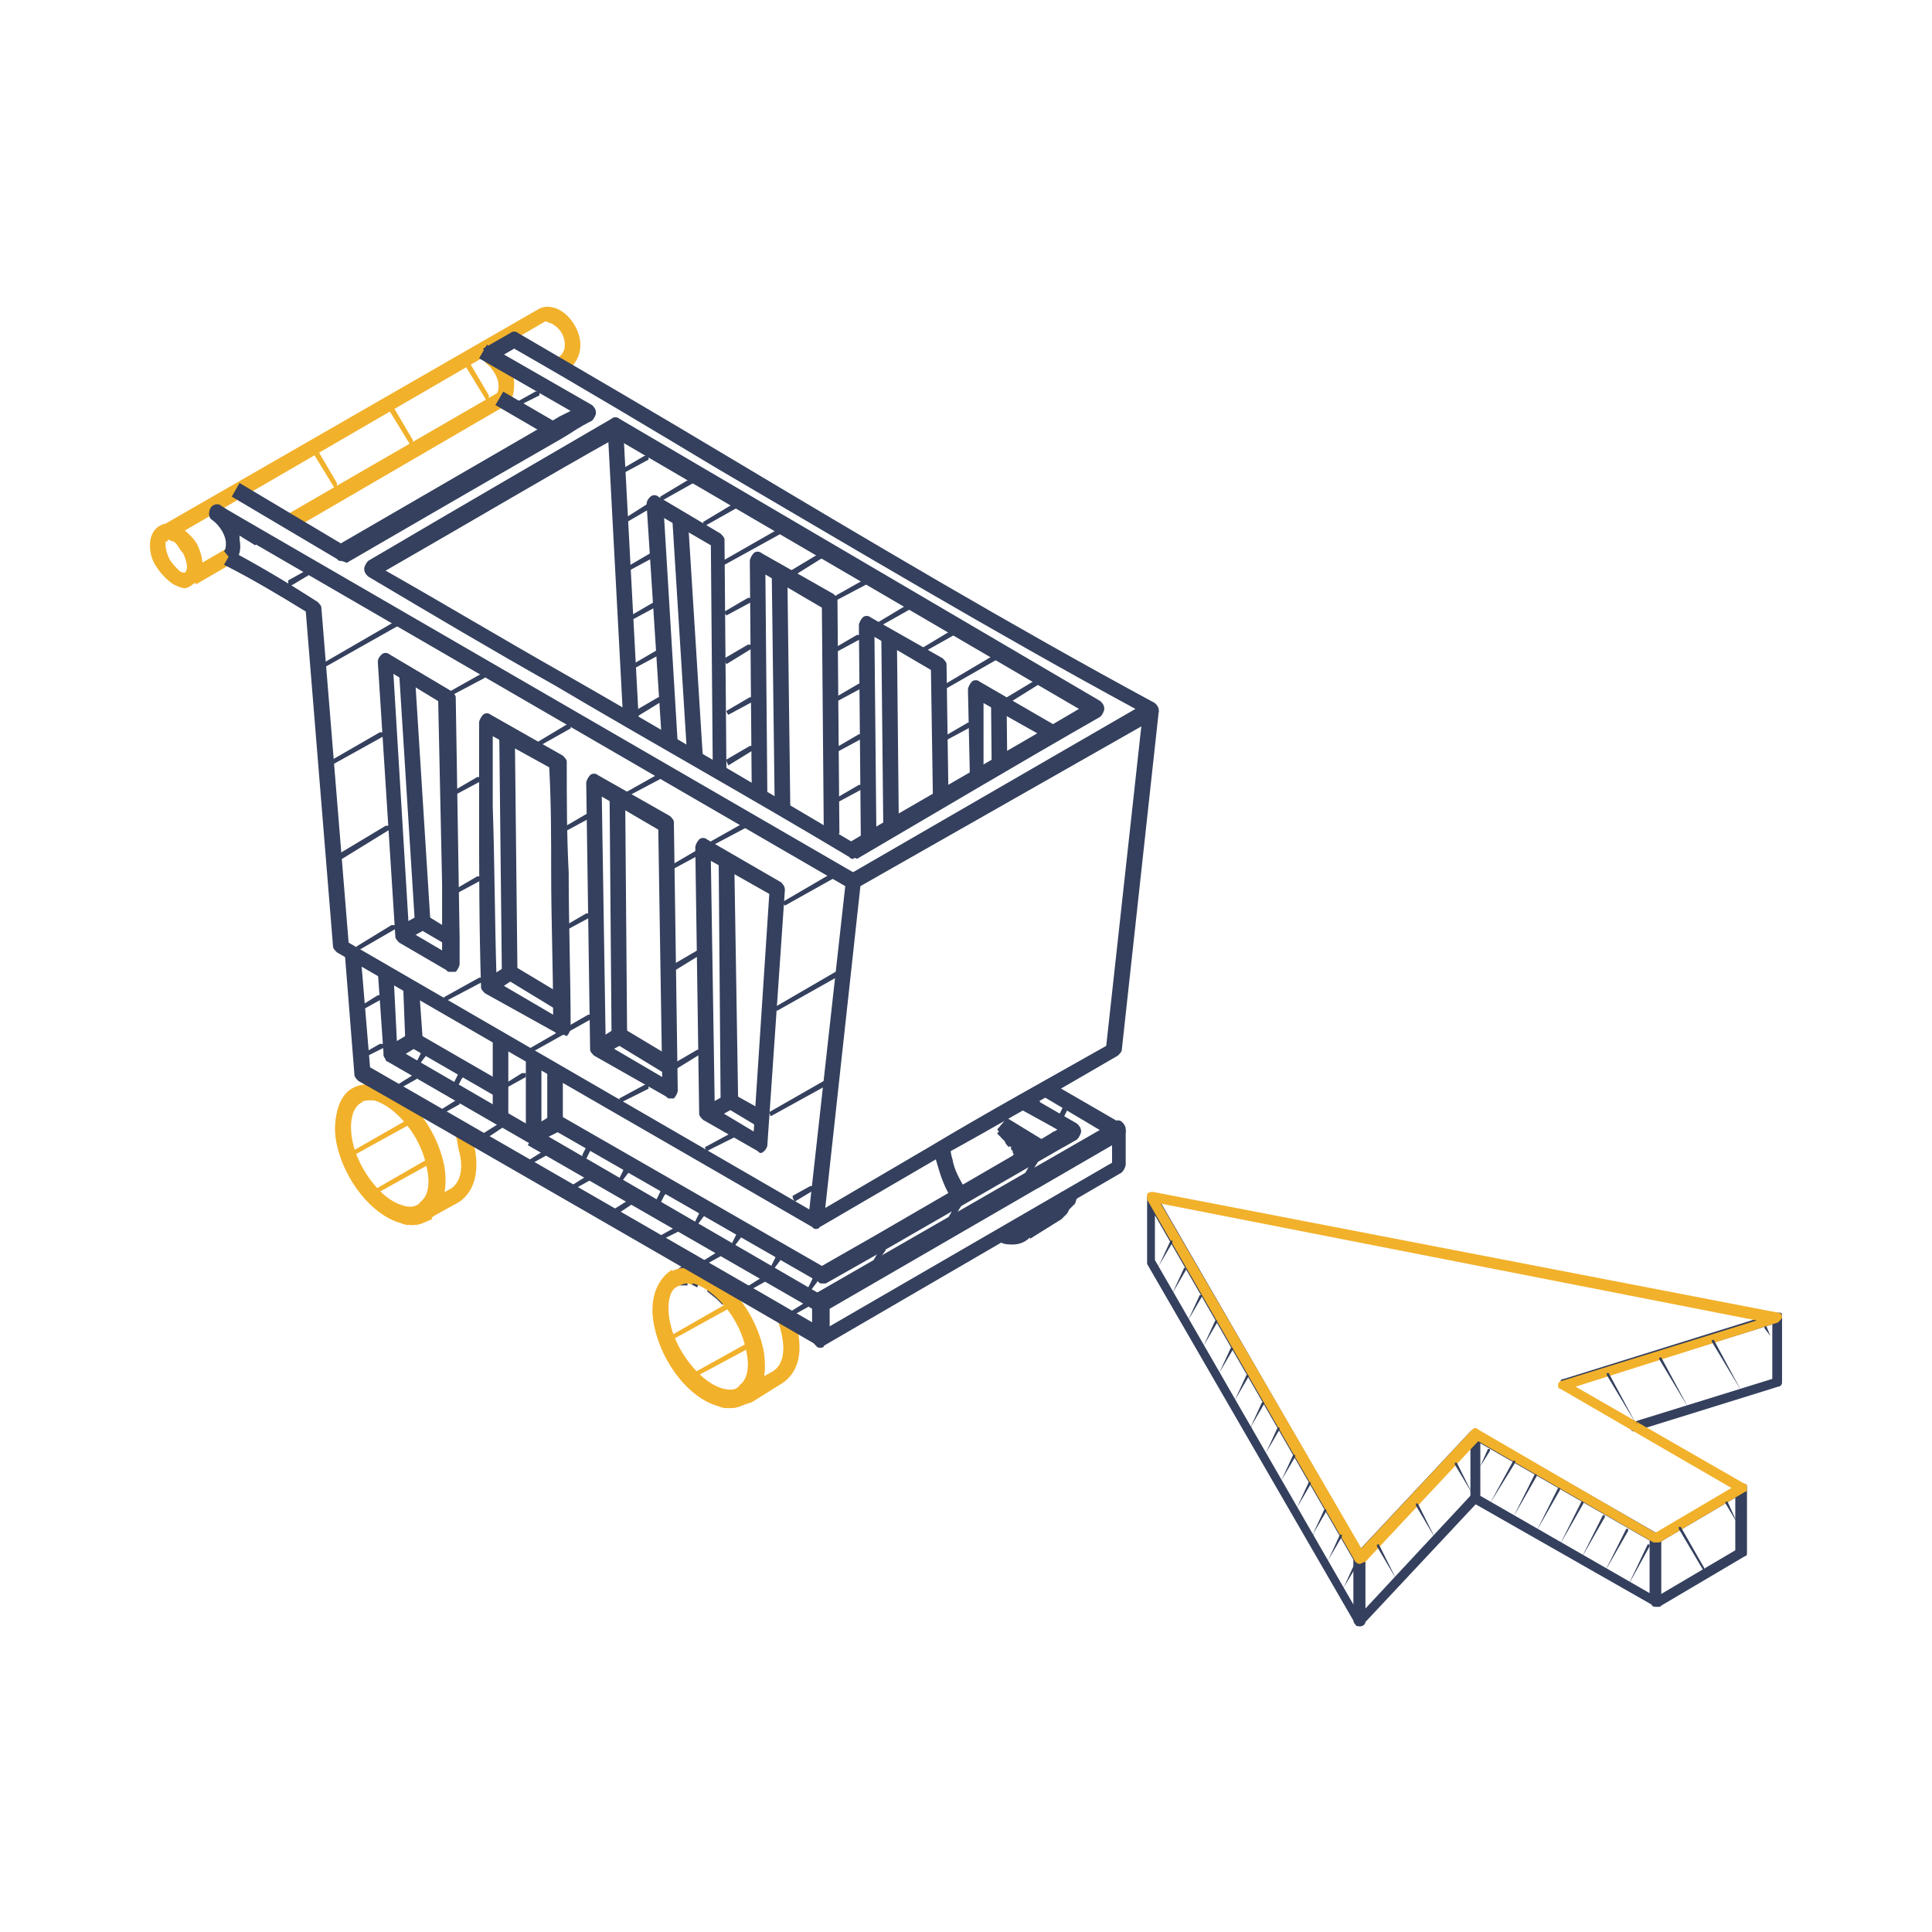 <svg xmlns="http://www.w3.org/2000/svg" xmlns:xlink="http://www.w3.org/1999/xlink" version="1.1" id="Capa_1" x="0px" y="0px" viewBox="0 0 99.2 99.2" style="enable-background:new 0 0 99.2 99.2;" xml:space="preserve"> <style type="text/css"> .st0{fill:#34405D;} .st1{fill:#F2B12B;} </style> <g> <g> <path class="st0" d="M83.9,73.5c-0.1,0-0.2-0.1-0.2-0.2s0-0.3,0.2-0.3l7.1-2.2V68l-10.6,3.3c-0.1,0-0.3,0-0.3-0.2 c0-0.1,0-0.3,0.2-0.3l10.9-3.4c0.1,0,0.2,0,0.2,0c0.1,0,0.1,0.1,0.1,0.2V71c0,0.1-0.1,0.2-0.2,0.2L83.9,73.5L83.9,73.5z"></path> </g> <g> <path class="st0" d="M85,82.5L85,82.5c-0.2,0-0.2-0.1-0.2-0.2V79c0-0.1,0-0.2,0.1-0.2l4.4-2.6c0.1,0,0.2,0,0.3,0 c0.1,0,0.1,0.1,0.1,0.2v3.3c0,0.1,0,0.2-0.1,0.2l-4.4,2.6C85.1,82.5,85,82.5,85,82.5z M85.2,79.2v2.7l3.9-2.3v-2.7L85.2,79.2z"></path> </g> <g> <path class="st0" d="M85,82.5L85,82.5l-9.3-5.3c-0.1,0-0.1-0.1-0.1-0.2v-3.3c0-0.1,0-0.2,0.1-0.2s0.2,0,0.3,0l9.2,5.3 c0.1,0,0.1,0.1,0.1,0.2v3.3c0,0.1,0,0.2-0.1,0.2C85.1,82.5,85,82.5,85,82.5z M76,76.8l8.7,5v-2.7l-8.7-5V76.8z"></path> </g> <g> <path class="st0" d="M69.8,83.5L69.8,83.5c-0.2-0.1-0.3-0.1-0.3-0.3V80c0-0.1,0-0.1,0.1-0.2l5.9-6.3c0.1-0.1,0.2-0.1,0.3-0.1 c0.1,0,0.2,0.1,0.2,0.2v3.3c0,0.1,0,0.1-0.1,0.2L70,83.4C70,83.5,69.9,83.5,69.8,83.5z M70.1,80.1v2.5l5.4-5.8v-2.5L70.1,80.1z"></path> </g> <g> <path class="st0" d="M69.8,83.5c-0.1,0-0.2,0-0.2-0.1L58.9,64.9v-0.1v-3.3c0-0.1,0.1-0.2,0.2-0.2c0.1,0,0.2,0,0.3,0.1l10.7,18.5 V80v3.3C70.1,83.4,70,83.5,69.8,83.5C69.9,83.5,69.8,83.5,69.8,83.5z M59.3,64.7l10.2,17.7v-2.3L59.3,62.4V64.7z"></path> </g> <g> <path class="st1" d="M69.8,80.3L69.8,80.3c-0.1,0-0.2-0.1-0.2-0.1L58.9,61.6c0-0.1,0-0.2,0-0.3c0.1-0.1,0.2-0.1,0.3-0.1l32.1,6.2 c0.1,0,0.2,0.1,0.2,0.2s-0.1,0.2-0.2,0.3l-10.4,3.3l8.7,5c0.1,0,0.1,0.1,0.1,0.2s0,0.2-0.1,0.2l-4.4,2.6c-0.1,0-0.2,0-0.3,0 l-9-5.2l-5.8,6.2C70,80.2,69.9,80.3,69.8,80.3z M59.6,61.8l10.3,17.7l5.7-6.1c0.1-0.1,0.2-0.1,0.3,0l9.1,5.3l3.9-2.3l-8.8-5.1 c-0.1,0-0.1-0.1-0.1-0.2s0.1-0.2,0.2-0.2l10-3.1L59.6,61.8z"></path> </g> <g> <path class="st0" d="M84,73.1C84,73.1,83.9,73.1,84,73.1l-1.5-2.5v-0.1h0.1L84,73.1C84.1,73,84.1,73.1,84,73.1L84,73.1z"></path> </g> <g> <path class="st0" d="M86.7,72.3C86.7,72.3,86.6,72.2,86.7,72.3l-1.5-2.5v-0.1h0.1L86.7,72.3C86.8,72.2,86.7,72.2,86.7,72.3 L86.7,72.3z"></path> </g> <g> <path class="st0" d="M89.4,71.4C89.4,71.4,89.3,71.4,89.4,71.4l-1.5-2.5v-0.1H88L89.4,71.4C89.5,71.3,89.4,71.4,89.4,71.4 L89.4,71.4z"></path> </g> <g> <path class="st0" d="M90.9,68.6C90.9,68.6,90.9,68.5,90.9,68.6l-0.3-0.4v-0.1h0.1L90.9,68.6C91,68.5,91,68.5,90.9,68.6L90.9,68.6z "></path> </g> <g> <path class="st0" d="M87.5,80.7C87.4,80.7,87.4,80.7,87.5,80.7l-1.3-2.2v-0.1h0.1l1.2,2.1C87.5,80.6,87.5,80.7,87.5,80.7 L87.5,80.7z"></path> </g> <g> <path class="st0" d="M89.2,78.2L89.2,78.2l-0.6-1v-0.1h0.1L89.2,78.2C89.3,78.1,89.3,78.2,89.2,78.2L89.2,78.2z"></path> </g> <g> <path class="st0" d="M83.6,81.4C83.6,81.4,83.6,81.3,83.6,81.4C83.5,81.4,83.5,81.3,83.6,81.4l1-2.1h0.1v0.1L83.6,81.4 C83.7,81.3,83.7,81.4,83.6,81.4z"></path> </g> <g> <path class="st0" d="M82.4,80.7L82.4,80.7C82.3,80.7,82.3,80.6,82.4,80.7l1.1-2.2h0.1v0.1L82.4,80.7 C82.5,80.7,82.5,80.7,82.4,80.7z"></path> </g> <g> <path class="st0" d="M81.2,80L81.2,80C81.1,80,81.1,79.9,81.2,80l1.1-2.2h0.1v0.1L81.2,80C81.3,80,81.3,80,81.2,80z"></path> </g> <g> <path class="st0" d="M80.1,79.3C80,79.3,80,79.3,80.1,79.3C80,79.3,80,79.2,80.1,79.3l1.1-2.2h0.1v0.1L80.1,79.3L80.1,79.3z"></path> </g> <g> <path class="st0" d="M78.9,78.6C78.9,78.6,78.8,78.6,78.9,78.6C78.8,78.6,78.8,78.5,78.9,78.6l1.1-2.2h0.1v0.1L78.9,78.6 L78.9,78.6z"></path> </g> <g> <path class="st0" d="M77.7,77.9C77.7,77.9,77.6,77.9,77.7,77.9C77.6,77.9,77.6,77.8,77.7,77.9l1.1-2.2h0.1v0.1L77.7,77.9 L77.7,77.9z"></path> </g> <g> <path class="st0" d="M76.5,77.2L76.5,77.2C76.4,77.2,76.4,77.1,76.5,77.2l1.2-2.2h0.1v0.1L76.5,77.2L76.5,77.2z"></path> </g> <g> <path class="st0" d="M76,75.3L76,75.3C75.9,75.3,75.9,75.2,76,75.3l0.4-0.9h0.1v0.1L76,75.3C76.1,75.3,76,75.3,76,75.3z"></path> </g> <g> <path class="st0" d="M71.7,81.1C71.7,81.1,71.6,81.1,71.7,81.1l-1-1.7v-0.1h0.1L71.7,81.1C71.8,81,71.8,81,71.7,81.1L71.7,81.1z"></path> </g> <g> <path class="st0" d="M73.7,79C73.6,79,73.6,79,73.7,79l-1-1.7v-0.1h0.1L73.7,79C73.7,78.9,73.7,78.9,73.7,79L73.7,79z"></path> </g> <g> <path class="st0" d="M75.6,76.7C75.5,76.7,75.5,76.7,75.6,76.7l-0.9-1.5v-0.1h0.1L75.6,76.7C75.6,76.6,75.6,76.7,75.6,76.7 L75.6,76.7z"></path> </g> <g> <path class="st0" d="M69,81.5L69,81.5C68.9,81.5,68.9,81.4,69,81.5l0.5-1.1h0.1v0.1L69,81.5C69.1,81.5,69,81.5,69,81.5z"></path> </g> <g> <path class="st0" d="M68.2,80.1L68.2,80.1C68.1,80.1,68.1,80,68.2,80.1l0.6-1.3h0.1v0.1L68.2,80.1C68.3,80.1,68.2,80.1,68.2,80.1z "></path> </g> <g> <path class="st0" d="M67.4,78.8L67.4,78.8C67.3,78.8,67.3,78.7,67.4,78.8l0.6-1.3h0.1v0.1L67.4,78.8 C67.5,78.7,67.5,78.8,67.4,78.8z"></path> </g> <g> <path class="st0" d="M66.6,77.4L66.6,77.4C66.5,77.4,66.5,77.3,66.6,77.4l0.6-1.3h0.1v0.1L66.6,77.4 C66.7,77.4,66.6,77.4,66.6,77.4z"></path> </g> <g> <path class="st0" d="M65.8,76L65.8,76C65.7,76,65.7,75.9,65.8,76l0.6-1.3h0.1v0.1L65.8,76C65.9,76,65.9,76,65.8,76z"></path> </g> <g> <path class="st0" d="M65,74.6L65,74.6C64.9,74.6,64.9,74.5,65,74.6l0.6-1.3h0.1v0.1L65,74.6C65.1,74.6,65.1,74.6,65,74.6z"></path> </g> <g> <path class="st0" d="M64.2,73.3L64.2,73.3C64.1,73.3,64.1,73.2,64.2,73.3l0.6-1.3h0.1v0.1L64.2,73.3 C64.3,73.2,64.3,73.3,64.2,73.3z"></path> </g> <g> <path class="st0" d="M63.4,71.9L63.4,71.9C63.3,71.9,63.3,71.8,63.4,71.9l0.6-1.3h0.1v0.1L63.4,71.9 C63.5,71.9,63.5,71.9,63.4,71.9z"></path> </g> <g> <path class="st0" d="M62.6,70.5L62.6,70.5C62.5,70.5,62.5,70.4,62.6,70.5l0.6-1.3h0.1v0.1L62.6,70.5 C62.7,70.5,62.7,70.5,62.6,70.5z"></path> </g> <g> <path class="st0" d="M61.8,69.1L61.8,69.1C61.7,69.1,61.7,69,61.8,69.1l0.6-1.3h0.1v0.1L61.8,69.1C61.9,69.1,61.9,69.1,61.8,69.1z "></path> </g> <g> <path class="st0" d="M61,67.8C61,67.8,61,67.7,61,67.8C60.9,67.8,60.9,67.7,61,67.8l0.6-1.3h0.1v0.1L61,67.8 C61.1,67.7,61.1,67.8,61,67.8z"></path> </g> <g> <path class="st0" d="M60.2,66.4L60.2,66.4C60.1,66.4,60.1,66.3,60.2,66.4l0.6-1.3h0.1v0.1L60.2,66.4 C60.3,66.4,60.3,66.4,60.2,66.4z"></path> </g> <g> <path class="st0" d="M59.5,65C59.4,65,59.4,65,59.5,65C59.4,65,59.4,64.9,59.5,65l0.6-1.3h0.1v0.1L59.5,65L59.5,65z"></path> </g> </g> <g> <g> <path class="st0" d="M43.8,44.1c-0.1,0-0.1,0-0.2-0.1c-5-3-10.2-5.9-15.1-8.8c-3.2-1.8-6.4-3.7-9.6-5.6c-0.1-0.1-0.2-0.2-0.2-0.4 c0-0.1,0.1-0.3,0.2-0.4c5.1-3,8.9-5.2,12.5-7.3c0.1-0.1,0.3-0.1,0.4,0L56.5,36c0.1,0.1,0.2,0.2,0.2,0.4c0,0.1-0.1,0.3-0.2,0.4 c-4.2,2.4-8.4,4.9-12.5,7.3C43.9,44,43.8,44.1,43.8,44.1z M19.8,29.3c3,1.7,6,3.5,9,5.2c4.9,2.8,10,5.8,14.9,8.7 c3.9-2.3,7.8-4.5,11.7-6.8L31.6,22.5C28.2,24.4,24.5,26.6,19.8,29.3z"></path> </g> <g> <path class="st1" d="M9.5,30.2c-0.2,0-0.4-0.1-0.6-0.2c-0.3-0.2-0.6-0.5-0.8-0.8c-0.3-0.4-0.4-0.8-0.4-1.2c0-0.6,0.3-0.9,0.5-1 c0.3-0.2,0.7-0.1,1.1,0.1c0.3,0.2,0.6,0.5,0.8,0.8l0,0c0.2,0.4,0.3,0.8,0.3,1.1c0,0.6-0.3,0.9-0.5,1C9.8,30.1,9.6,30.2,9.5,30.2z M8.6,27.7L8.6,27.7c-0.1,0-0.1,0.1-0.1,0.3c0,0.2,0.1,0.5,0.2,0.7c0.1,0.2,0.3,0.4,0.5,0.6c0.1,0.1,0.2,0.1,0.3,0.1 c0,0,0.1-0.1,0.1-0.3c0-0.2-0.1-0.5-0.2-0.7c-0.2-0.2-0.3-0.5-0.5-0.6C8.8,27.8,8.7,27.7,8.6,27.7z"></path> </g> <g> <path class="st1" d="M8.4,27.8v-0.4l-0.1-0.1l-0.2-0.1c0,0,0,0,0.1-0.1l0,0L8.3,27l0,0l0,0l19.3-11.1c0.3-0.2,0.7-0.2,1.1,0 c0.6,0.3,1.1,1.1,1.1,1.8c0,0.6-0.3,1.1-0.8,1.4l-0.4-0.7c0.3-0.2,0.4-0.4,0.4-0.7c0-0.5-0.3-0.9-0.7-1.1c-0.1,0-0.2-0.1-0.3-0.1 L8.7,27.7l0,0c0,0-0.1,0-0.1,0.1C8.5,27.8,8.5,27.8,8.4,27.8z"></path> </g> <g> <rect x="9.7" y="28.7" transform="matrix(0.865 -0.502 0.502 0.865 -13.135 9.354)" class="st1" width="2.2" height="0.8"></rect> </g> <g> <polygon class="st0" points="32.4,37 32,37 31.2,22 32,22 32.8,37 "></polygon> </g> <g> <path class="st1" d="M15,27.2l-0.4-0.7l10.9-6.3c0.1-0.1,0.1-0.3,0.1-0.4c0-0.4-0.3-0.9-0.7-1.2l0.4-0.7c0.6,0.4,1.1,1.1,1.1,1.8 c0,0.5-0.1,0.9-0.4,1.1L15,27.2z"></path> </g> <g> <path class="st0" d="M52.4,59.7L52.4,59.7C52.3,59.6,52.3,59.6,52.4,59.7l0.6-0.5L52.4,59.7z"></path> </g> <g> <path class="st0" d="M52.3,59.6L52.3,59.6l-0.2-0.2L52,59.3l0.7-0.4c0,0,0,0.1,0.1,0.1l0.1,0.2L52.3,59.6z"></path> </g> <g> <polygon class="st0" points="52.1,59.2 51.9,58.9 52.6,58.4 52.8,58.7 "></polygon> </g> <g> <path class="st0" d="M51.9,58.9L51.9,58.9C51.8,58.8,51.8,58.8,51.9,58.9c-0.2-0.2-0.2-0.3-0.3-0.3l0.6-0.5 c0.1,0.1,0.2,0.2,0.2,0.3c0,0,0,0,0.1,0.1L51.9,58.9z"></path> </g> <g> <path class="st0" d="M51.6,58.6l-0.2-0.2c0,0,0,0,0-0.1h-0.1l0,0c0-0.1,0-0.1,0-0.2h0.2l0.4-0.4l0.1,0.1l0.1,0.1l0.2,0.2 L51.6,58.6z"></path> </g> <g> <path class="st0" d="M52.9,63.6l-0.4-0.7l1.8-1.2l0.2-0.5l0.4,0.1h0.4c0,0,0,0.1,0,0.2l-0.1,0.3l-0.1,0.1L55,62l-0.1,0.1l-0.1,0.2 l-0.1,0.1l-0.1,0.1l-0.1,0.1L52.9,63.6z"></path> </g> <g> <path class="st0" d="M52,63.9c-0.2,0-0.4,0-0.6-0.1c0,0-0.1,0-0.2,0l0.5-0.8c0.3,0.1,0.6,0.1,0.8-0.1l0.1-0.1l0.1-0.1l0.1-0.1 v-0.1c0,0,0.1-0.2,0.1-0.3l0,0h0.8l0,0l0,0c0,0,0,0.1,0,0.2c0,0.1-0.1,0.3-0.1,0.3c0,0.1-0.1,0.2-0.1,0.2s-0.1,0.1-0.1,0.2 c-0.1,0.1-0.2,0.2-0.3,0.2c0,0,0,0-0.1,0.1C52.7,63.8,52.3,63.9,52,63.9z M52.9,62.3c0-0.1,0-0.2,0.1-0.2 C52.9,62.1,52.9,62.2,52.9,62.3z"></path> </g> <g> <path class="st0" d="M48.9,61.6c-0.4-0.6-0.6-1.2-0.8-1.9C48,59.4,48,59.1,48,58.8h0.8c0,0.2,0,0.4,0.1,0.7 c0.1,0.6,0.4,1.1,0.7,1.6L48.9,61.6z"></path> </g> <g> <path class="st0" d="M52.3,59.6c0-0.1-0.1-0.1-0.1-0.2l-0.1-0.1L52,59.2v-0.1L51.9,59l0.2-0.4l-0.3,0.3c-0.1-0.1-0.2-0.2-0.2-0.3 l-0.2-0.2c-0.1-0.1-0.1-0.1-0.1-0.1l-0.1-0.1l0.5-0.6l0.1,0.1L51.6,58l0.3-0.2l0.3,0.3c0.1,0.1,0.2,0.2,0.2,0.3c0,0,0,0,0.1,0.1 s0.1,0.1,0.2,0.2l0.1,0.1c0,0.1,0.1,0.1,0.1,0.1l0.1,0.2l0.1,0.2L52.3,59.6z"></path> </g> <g> <path class="st0" d="M34.9,66l-0.4-0.7h0.1c0,0,0.1,0,0.1-0.1h0.2H35h0.3V66L34.9,66z"></path> </g> <g> <polygon class="st0" points="35.8,66.1 35.4,65.9 35.6,65.1 36.1,65.3 "></polygon> </g> <g> <path class="st0" d="M37.1,67l-0.2-0.2c0,0,0,0-0.1-0.1l-0.5-0.4l0.4-0.7l0.6,0.5c0,0,0,0,0.1,0.1l0.2,0.2L37.1,67z"></path> </g> <g> <path class="st1" d="M37.5,72.3c-0.2,0-0.4,0-0.6-0.1c-1.5-0.4-2.9-2.2-3.3-4.1c-0.3-1.3,0.1-2.4,0.9-2.9l0.4,0.7 c-0.5,0.2-0.7,1-0.5,2c0.3,1.6,1.6,3.1,2.7,3.4c0.4,0.1,0.6,0.1,0.9-0.1l0.5,0.6C38.2,72.2,37.8,72.3,37.5,72.3z"></path> </g> <g> <path class="st0" d="M34.9,66l-0.4-0.7h0.1l0.9-0.6l0.4,0.7L34.9,66C35,66,34.9,66,34.9,66z"></path> </g> <g> <path class="st1" d="M37.5,72.3c-0.2,0-0.4,0-0.6-0.1c-1.5-0.4-2.9-2.2-3.3-4.1c-0.2-1.1,0-2.1,0.6-2.6c0.4-0.4,1-0.5,1.7-0.3 c1.5,0.4,2.9,2.2,3.3,4.1l0,0c0.2,1.1,0,2.1-0.5,2.6C38.3,72.1,37.9,72.3,37.5,72.3z M35.3,65.9c-0.2,0-0.4,0.1-0.6,0.2 c-0.4,0.3-0.5,1-0.3,1.8c0.3,1.5,1.6,3.1,2.7,3.4c0.4,0.1,0.7,0.1,0.9-0.2c0.4-0.3,0.5-1,0.3-1.8c-0.3-1.6-1.6-3.1-2.7-3.4 C35.5,66,35.4,65.9,35.3,65.9z"></path> </g> <g> <path class="st1" d="M21.2,62.9c-0.2,0-0.4,0-0.6-0.1c-1.5-0.4-2.9-2.2-3.3-4c-0.3-1.3,0.1-2.4,0.9-2.9l0.4,0.7 c-0.5,0.2-0.7,1-0.5,2c0.3,1.5,1.6,3.1,2.7,3.4c0.4,0.1,0.6,0.1,0.9-0.1l0.5,0.7C21.9,62.7,21.6,62.9,21.2,62.9z"></path> </g> <g> <path class="st1" d="M21.2,62.9c-0.2,0-0.4,0-0.6-0.1c-1.5-0.4-2.9-2.2-3.3-4.1c-0.2-1.1,0-2.1,0.5-2.6c0.4-0.4,1-0.5,1.7-0.4 c1.5,0.4,2.9,2.2,3.3,4.1c0.2,1.1,0,2-0.5,2.6C22,62.7,21.6,62.9,21.2,62.9z M18.9,56.5c-0.2,0-0.4,0.1-0.6,0.2 c-0.4,0.3-0.5,1-0.3,1.8c0.3,1.6,1.6,3.1,2.7,3.4c0.3,0.1,0.7,0.1,0.9-0.2c0.4-0.3,0.5-1,0.3-1.8l0,0c-0.3-1.6-1.6-3.1-2.7-3.4 C19.2,56.5,19.1,56.5,18.9,56.5z"></path> </g> <g> <path class="st0" d="M42.1,67.3c-0.1,0-0.1,0-0.2-0.1l-22-12.7c-0.1-0.1-0.2-0.2-0.2-0.4h0.4v-0.4c0.1,0,0.2,0,0.2,0.1l21.9,12.7 L53,60.2l0,0l3.6-2.1l-3.2-1.9l0.4-0.7l3.8,2.2c0.1,0.1,0.2,0.2,0.2,0.4c0,0.1-0.1,0.3-0.2,0.4L53.3,61c0,0,0,0-0.1,0L42.1,67.3 C42.3,67.3,42.2,67.3,42.1,67.3z"></path> </g> <g> <path class="st0" d="M42.2,65.9c-0.1,0-0.1,0-0.2-0.1L28.4,58l0.4-0.7L42.2,65l2.8-1.6c3.1-1.8,6.2-3.6,9.3-5.4l-2-1.1l0.4-0.7 l2.6,1.5c0.1,0.1,0.2,0.2,0.2,0.4c0,0.1-0.1,0.3-0.2,0.4c-3.3,1.9-6.6,3.8-9.9,5.7l-3,1.7C42.3,65.9,42.2,65.9,42.2,65.9z"></path> </g> <g> <path class="st0" d="M20.2,54.5l-0.4-0.7l1-0.6l-0.1-2.6l0.8-0.1l0,0l0.2,2.8c0,0.2-0.1,0.3-0.2,0.4L20.2,54.5z"></path> </g> <g> <path class="st0" d="M22.9,48.5l-1.2-0.7l-0.9,0.5l-0.4-0.7l1.1-0.6c0.1-0.1,0.3-0.1,0.4,0l1.3,0.8L22.9,48.5z"></path> </g> <g> <path class="st0" d="M42.1,69.2c-0.1,0-0.1,0-0.2-0.1c-0.1-0.1-0.2-0.2-0.2-0.4v-1.9c0-0.1,0.1-0.3,0.2-0.4l15.3-8.8 c0.1-0.1,0.3-0.1,0.4,0c0.1,0.1,0.2,0.2,0.2,0.4v1.8c0,0.1-0.1,0.3-0.2,0.4l-15.3,8.9C42.3,69.2,42.2,69.2,42.1,69.2z M42.6,67.2 v0.9l14.5-8.4v-0.9L42.6,67.2z"></path> </g> <g> <path class="st0" d="M53.5,59.4c-0.1,0-0.2,0-0.2-0.1l-2-1.2L51.2,58l0.5-0.6l1.8,1.1l0.6-0.4c0,0,0,0,0.1,0l0.1-0.1L53,57.2 c0,0-0.1,0-0.1-0.1l-0.6-0.3l0.4-0.7l0.6,0.4c0,0,0.1,0,0.1,0.1l1.9,1.1c0.1,0.1,0.2,0.2,0.2,0.4c0,0.1-0.1,0.3-0.2,0.4l-0.7,0.4 c0,0,0,0-0.1,0l-0.8,0.5C53.6,59.4,53.5,59.4,53.5,59.4z"></path> </g> <g> <path class="st0" d="M27.5,58.7L27.1,58l1-0.6V55h0.8v2.7c0,0.1-0.1,0.3-0.2,0.4L27.5,58.7z"></path> </g> <g> <path class="st0" d="M42.6,68.8h-0.9v-1.6l-14.6-8.4l0.4-0.7l14.8,8.6c0.1,0.1,0.2,0.2,0.2,0.4v1.7H42.6z"></path> </g> <g> <path class="st0" d="M42.3,62.7l-0.8-0.1l1.9-17.1L10.8,26.6l0.4-0.7l32.8,19c0.1,0.1,0.2,0.2,0.2,0.4L42.3,62.7z"></path> </g> <g> <path class="st0" d="M49.8,39.9l-0.1-4.5c0-0.1,0.1-0.3,0.2-0.4c0.1-0.1,0.3-0.1,0.4,0l3.8,2.2l-0.4,0.7l-3.2-1.8v3.8H49.8z"></path> </g> <g> <path class="st0" d="M44.2,43.1l-0.1-11c0-0.1,0.1-0.3,0.2-0.4c0.1-0.1,0.3-0.1,0.4,0l3.7,2.1c0.1,0.1,0.2,0.2,0.2,0.3l0.1,6.8 h-0.8l-0.1-6.5l-2.9-1.7L45,43L44.2,43.1z"></path> </g> <g> <path class="st0" d="M42.3,43l-0.1-11.8l-2.9-1.7l0.1,11.3h-0.8l-0.1-12c0-0.1,0.1-0.3,0.2-0.4c0.1-0.1,0.3-0.1,0.4,0l3.7,2.1 c0.1,0.1,0.2,0.2,0.2,0.3l0.1,12L42.3,43z"></path> </g> <g> <path class="st0" d="M36.6,39.7L36.5,28l-2.4-1.4l0.7,11.6L34,38.3l-0.8-12.4c0-0.2,0.1-0.3,0.2-0.4c0.1-0.1,0.3-0.1,0.4,0 l3.2,1.9c0.1,0.1,0.2,0.2,0.2,0.3l0.1,12L36.6,39.7z"></path> </g> <g> <path class="st0" d="M39,57.9L37.5,57l-0.9,0.5l-0.4-0.7l1.1-0.6c0.1-0.1,0.3-0.1,0.4,0l1.8,1L39,57.9z"></path> </g> <g> <path class="st0" d="M34.1,55.1l-2.3-1.4l-0.9,0.5l-0.4-0.7l1.1-0.7c0.1-0.1,0.3-0.1,0.4,0l2.5,1.5L34.1,55.1z"></path> </g> <g> <path class="st0" d="M28.5,51.8l-2.3-1.4L25.3,51l-0.4-0.7l1.1-0.7c0.1-0.1,0.3-0.1,0.4,0l2.5,1.5L28.5,51.8z"></path> </g> <g> <path class="st0" d="M41.9,63.1c-0.1,0-0.1,0-0.2-0.1c-4.3-2.5-20.1-11.6-24.4-14.1c-0.1-0.1-0.2-0.2-0.2-0.3l-1.4-17.2 c-1.3-0.8-2.8-1.7-4.2-2.4l0.4-0.7c1.5,0.8,3,1.7,4.4,2.6c0.1,0.1,0.2,0.2,0.2,0.3l1.4,17.2c4.5,2.6,19.5,11.3,24,13.9l5.8-3.4 c3-1.8,6.1-3.5,9.1-5.2l1.9-17.3l0.8,0.1l-1.9,17.4c0,0.1-0.1,0.2-0.2,0.3c-3.1,1.8-6.2,3.6-9.3,5.3l-6,3.5 C42,63.1,42,63.1,41.9,63.1z"></path> </g> <g> <path class="st0" d="M39.1,59.2c-0.1,0-0.1,0-0.2-0.1l-2.8-1.6c-0.1-0.1-0.2-0.2-0.2-0.3l-0.2-13.7c0-0.1,0.1-0.3,0.2-0.4 c0.1-0.1,0.3-0.1,0.4,0l3.8,2.2c0.1,0.1,0.2,0.2,0.2,0.4l-0.9,13.1C39.4,58.9,39.3,59.1,39.1,59.2C39.3,59.2,39.2,59.2,39.1,59.2z M36.7,56.9l2,1.2l0.8-12.2l-3-1.7L36.7,56.9z"></path> </g> <g> <path class="st0" d="M34.4,56.4c-0.1,0-0.1,0-0.2-0.1l-3.7-2.1c-0.1-0.1-0.2-0.2-0.2-0.3l-0.2-13.7c0-0.1,0.1-0.3,0.2-0.4 c0.1-0.1,0.3-0.1,0.4,0l3.7,2.1c0.1,0.1,0.2,0.2,0.2,0.3L34.8,56c0,0.1-0.1,0.3-0.2,0.4C34.5,56.4,34.4,56.4,34.4,56.4z M31.1,53.6l2.9,1.7l-0.2-12.7l-2.9-1.7L31.1,53.6z"></path> </g> <g> <path class="st0" d="M28.7,53.1c-0.1,0-0.1,0-0.2-0.1l-3.6-2c-0.1-0.1-0.2-0.2-0.2-0.3c-0.1-3.1-0.1-6.2-0.1-9.3v-4.3 c0-0.1,0.1-0.3,0.2-0.4c0.1-0.1,0.3-0.1,0.4,0l3.7,2.1c0.1,0.1,0.2,0.2,0.2,0.3c0,1.9,0,3.8,0.1,5.7c0,2.7,0.1,5.4,0.1,8 c0,0.1-0.1,0.3-0.2,0.4C28.9,53.1,28.8,53.1,28.7,53.1z M25.5,50.4l2.9,1.7c0-2.4-0.1-4.9-0.1-7.3c0-1.8,0-3.6-0.1-5.4l-2.9-1.6 v3.6C25.4,44.3,25.4,47.3,25.5,50.4z"></path> </g> <g> <path class="st0" d="M23.1,49.9c-0.1,0-0.1,0-0.2-0.1l-2.4-1.4c-0.1-0.1-0.2-0.2-0.2-0.3L19.4,34c0-0.2,0.1-0.3,0.2-0.4 c0.1-0.1,0.3-0.1,0.4,0l3.2,1.9c0.1,0.1,0.2,0.2,0.2,0.3l0.2,12.4l0,0v1.3c0,0.1-0.1,0.3-0.2,0.4C23.2,49.9,23.2,49.9,23.1,49.9z M21,47.8l1.7,1v-3.4L22.5,36l-2.3-1.4L21,47.8z"></path> </g> <g> <path class="st0" d="M12,28.9l-0.5-0.6c0.1-0.1,0.1-0.3,0.1-0.4c0-0.4-0.3-0.9-0.7-1.2c-0.2-0.1-0.2-0.4-0.1-0.6 c0.1-0.2,0.4-0.3,0.6-0.1l0.3,0.2c0.7,0.4,1.3,0.8,2,1.2L13.1,28c-0.3-0.2-0.5-0.3-0.8-0.5c0,0.1,0,0.2,0,0.2 C12.4,28.2,12.3,28.6,12,28.9z"></path> </g> <g> <path class="st0" d="M17.5,28.8c-0.1,0-0.1,0-0.2-0.1l-5.4-3.2l0.4-0.7l5.2,3.1c1.2-0.7,7.6-4.4,10.7-6.2l0.5-0.3 c0.2-0.1,0.4-0.2,0.6-0.3l-4.7-2.7l0.4-0.7l5.4,3.1c0.1,0.1,0.2,0.2,0.2,0.4c0,0.1-0.1,0.3-0.2,0.4c-0.2,0.1-0.6,0.3-1.2,0.7 l-0.5,0.3c-3.5,2-10.9,6.3-10.9,6.3C17.6,28.8,17.5,28.8,17.5,28.8z"></path> </g> <g> <path class="st0" d="M44,45.6l-0.4-0.7l14.7-8.5c-7.2-3.9-14.4-8.2-21.4-12.3c-3.5-2.1-7-4.2-10.5-6.2l-1.2,0.7l-0.4-0.7l1.4-0.8 c0.1-0.1,0.3-0.1,0.4,0c3.6,2.1,7.2,4.2,10.7,6.3c7.2,4.3,14.6,8.7,22,12.7c0.1,0.1,0.2,0.2,0.2,0.4c0,0.1-0.1,0.3-0.2,0.4 L44,45.6z"></path> </g> <g> <rect x="26.6" y="19.7" transform="matrix(0.503 -0.864 0.864 0.503 -4.964 33.873)" class="st0" width="0.8" height="3.1"></rect> </g> <g> <rect x="23.1" y="52.1" transform="matrix(0.5 -0.866 0.866 0.5 -35.642 47.695)" class="st0" width="0.8" height="5.2"></rect> </g> <g> <rect x="20.9" y="34.6" transform="matrix(0.998 -6.286521e-02 6.286521e-02 0.998 -2.534 1.421)" class="st0" width="0.8" height="12.8"></rect> </g> <g> <polygon class="st0" points="37,56.5 36.9,44.1 37.7,44.1 37.9,56.5 "></polygon> </g> <g> <polygon class="st0" points="31.4,53.2 31.3,40.9 32.1,40.9 32.2,53.2 "></polygon> </g> <g> <rect x="25.7" y="37.6" transform="matrix(1 -1.092370e-02 1.092370e-02 1 -0.477 0.288)" class="st0" width="0.8" height="12.4"></rect> </g> <g> <rect x="34.9" y="26.5" transform="matrix(0.998 -6.256054e-02 6.256054e-02 0.998 -1.975 2.272)" class="st0" width="0.8" height="12.4"></rect> </g> <g> <rect x="50.9" y="36.1" transform="matrix(1 -9.798727e-03 9.798727e-03 1 -0.367 0.505)" class="st0" width="0.8" height="3.2"></rect> </g> <g> <rect x="45.3" y="32.8" transform="matrix(1 -1.027784e-02 1.027784e-02 1 -0.384 0.472)" class="st0" width="0.8" height="9.7"></rect> </g> <g> <rect x="39.7" y="29.5" transform="matrix(1 -1.262502e-02 1.262502e-02 1 -0.445 0.509)" class="st0" width="0.8" height="12"></rect> </g> <g> <path class="st1" d="M38.2,72.1c-0.1,0-0.3-0.1-0.3-0.2c-0.1-0.2-0.1-0.4,0.1-0.6l0.2,0.2l-0.1-0.2l1.6-0.9 c0.6-0.4,0.7-1.3,0.2-2.7l0.8-0.3c0.2,0.6,0.9,2.6-0.5,3.6l-1.6,1C38.3,72.1,38.2,72.1,38.2,72.1z"></path> </g> <g> <path class="st1" d="M21.8,62.7c-0.1,0-0.3-0.1-0.4-0.2c-0.1-0.2-0.1-0.4,0.1-0.6l0.2,0.1l-0.1-0.1l1.6-0.9 c0.4-0.3,0.6-0.9,0.4-1.8c-0.1-0.3-0.1-0.6-0.2-0.9l0.7-0.3c0.1,0.3,0.2,0.6,0.3,1.1c0.2,1.2-0.1,2.1-0.8,2.6L21.8,62.7 C22,62.7,21.9,62.7,21.8,62.7z"></path> </g> <g> <path class="st0" d="M51.8,36.1C51.8,36.1,51.7,36.1,51.8,36.1c-0.1-0.2-0.1-0.2-0.1-0.3l1.5-0.9c0.1,0,0.1,0,0.2,0 c0,0.1,0,0.1,0,0.2L51.8,36.1C51.9,36.1,51.9,36.1,51.8,36.1z"></path> </g> <g> <path class="st0" d="M48.6,38C48.5,38,48.5,38,48.6,38c-0.1-0.1-0.1-0.2-0.1-0.2l1.2-0.7c0.1,0,0.1,0,0.2,0c0,0.1,0,0.1,0,0.2 L48.6,38L48.6,38z"></path> </g> <g> <path class="st0" d="M43,41.2C43,41.2,42.9,41.2,43,41.2c-0.1-0.1-0.1-0.2-0.1-0.2l1.2-0.7c0.1,0,0.1,0,0.2,0c0,0.1,0,0.1,0,0.2 L43,41.2C43.1,41.2,43,41.2,43,41.2z"></path> </g> <g> <path class="st0" d="M48.5,35.4C48.5,35.4,48.4,35.4,48.5,35.4c-0.1-0.1-0.1-0.2-0.1-0.2l2.7-1.6c0.1,0,0.1,0,0.2,0 c0,0.1,0,0.1,0,0.2L48.5,35.4L48.5,35.4z"></path> </g> <g> <path class="st0" d="M43,38.6C42.9,38.6,42.9,38.6,43,38.6c-0.1-0.1-0.1-0.2-0.1-0.2l1.2-0.7c0.1,0,0.1,0,0.2,0c0,0.1,0,0.1,0,0.2 L43,38.6L43,38.6z"></path> </g> <g> <path class="st0" d="M47.4,33.5C47.3,33.5,47.3,33.5,47.4,33.5c-0.1-0.1-0.1-0.2-0.1-0.2l1.5-0.9c0.1,0,0.1,0,0.2,0 c0,0.1,0,0.1,0,0.2L47.4,33.5L47.4,33.5z"></path> </g> <g> <path class="st0" d="M43,36C42.9,36,42.9,36,43,36c-0.1-0.1-0.1-0.2-0.1-0.2l1.2-0.7c0.1,0,0.1,0,0.2,0c0,0.1,0,0.1,0,0.2L43,36 L43,36z"></path> </g> <g> <path class="st0" d="M37.4,39.3C37.4,39.3,37.3,39.3,37.4,39.3c-0.1-0.2-0.1-0.2-0.1-0.3l1.2-0.7c0.1,0,0.1,0,0.2,0 c0,0.1,0,0.1,0,0.2L37.4,39.3L37.4,39.3z"></path> </g> <g> <path class="st0" d="M45.1,32.2L45.1,32.2C45,32.1,45,32,45,32l1.5-0.9c0.1,0,0.1,0,0.2,0c0,0.1,0,0.1,0,0.2L45.1,32.2 C45.2,32.2,45.2,32.2,45.1,32.2z"></path> </g> <g> <path class="st0" d="M42.9,33.5L42.9,33.5c-0.1-0.1-0.1-0.2-0.1-0.2l1.2-0.7c0.1,0,0.1,0,0.2,0c0,0.1,0,0.1,0,0.2L42.9,33.5 C43,33.5,43,33.5,42.9,33.5z"></path> </g> <g> <path class="st0" d="M37.4,36.7C37.3,36.7,37.3,36.7,37.4,36.7c-0.1-0.1-0.1-0.2-0.1-0.2l1.2-0.7c0.1,0,0.1,0,0.2,0 c0,0.1,0,0.1,0,0.2L37.4,36.7L37.4,36.7z"></path> </g> <g> <path class="st0" d="M42.8,30.9L42.8,30.9c-0.1-0.1-0.1-0.2-0.1-0.2l1.6-0.9c0.1,0,0.1,0,0.2,0c0,0.1,0,0.1,0,0.2L42.8,30.9 C42.9,30.9,42.9,30.9,42.8,30.9z"></path> </g> <g> <path class="st0" d="M37.3,34.1C37.3,34.1,37.2,34.1,37.3,34.1c-0.1-0.2-0.1-0.2-0.1-0.3l1.2-0.7c0.1,0,0.1,0,0.2,0 c0,0.1,0,0.1,0,0.2L37.3,34.1C37.4,34.1,37.4,34.1,37.3,34.1z"></path> </g> <g> <path class="st0" d="M32.7,36.8C32.7,36.8,32.6,36.8,32.7,36.8c-0.1-0.2-0.1-0.2-0.1-0.3l1.2-0.7c0.1,0,0.1,0,0.2,0 c0,0.1,0,0.1,0,0.2L32.7,36.8C32.8,36.8,32.8,36.8,32.7,36.8z"></path> </g> <g> <path class="st0" d="M40.7,29.6c0,0-0.1,0-0.1-0.1s0-0.1,0-0.2l1.5-0.9c0.1,0,0.1,0,0.2,0c0,0.1,0,0.1,0,0.2L40.7,29.6L40.7,29.6z "></path> </g> <g> <path class="st0" d="M37.3,31.6C37.3,31.6,37.2,31.5,37.3,31.6c-0.1-0.1-0.1-0.2-0.1-0.2l1.2-0.7c0.1,0,0.1,0,0.2,0 c0,0.1,0,0.1,0,0.2L37.3,31.6L37.3,31.6z"></path> </g> <g> <path class="st0" d="M32.6,34.3C32.6,34.3,32.5,34.3,32.6,34.3c-0.1-0.1-0.1-0.2-0.1-0.2l1.2-0.7c0.1,0,0.1,0,0.2,0 c0,0.1,0,0.1,0,0.2L32.6,34.3L32.6,34.3z"></path> </g> <g> <path class="st0" d="M37.2,29L37.2,29c-0.1-0.1-0.1-0.2-0.1-0.2l2.8-1.6c0.1,0,0.1,0,0.2,0c0,0.1,0,0.1,0,0.2L37.2,29 C37.3,29,37.2,29,37.2,29z"></path> </g> <g> <path class="st0" d="M32.5,31.8C32.4,31.8,32.4,31.7,32.5,31.8c-0.1-0.1-0.1-0.2-0.1-0.2l1.2-0.7c0.1,0,0.1,0,0.2,0 c0,0.1,0,0.1,0,0.2L32.5,31.8L32.5,31.8z"></path> </g> <g> <path class="st0" d="M36.2,27C36.2,27,36.1,27,36.2,27c-0.1-0.1-0.1-0.2-0.1-0.2l1.5-0.9c0.1,0,0.1,0,0.2,0c0,0.1,0,0.1,0,0.2 L36.2,27L36.2,27z"></path> </g> <g> <path class="st0" d="M32.3,29.3C32.3,29.3,32.2,29.2,32.3,29.3c-0.1-0.1-0.1-0.2-0.1-0.2l1.2-0.7c0.1,0,0.1,0,0.2,0 c0,0.1,0,0.1,0,0.2L32.3,29.3C32.4,29.3,32.3,29.3,32.3,29.3z"></path> </g> <g> <path class="st0" d="M34,25.7C34,25.7,33.9,25.7,34,25.7c-0.1-0.1-0.1-0.2-0.1-0.2l1.5-0.9c0.1,0,0.1,0,0.2,0c0,0.1,0,0.1,0,0.2 L34,25.7L34,25.7z"></path> </g> <g> <path class="st0" d="M32.2,26.8C32.1,26.8,32.1,26.7,32.2,26.8c-0.1-0.1-0.1-0.2-0.1-0.2l1.1-0.7c0.1,0,0.1,0,0.2,0 c0,0.1,0,0.1,0,0.2L32.2,26.8L32.2,26.8z"></path> </g> <g> <path class="st0" d="M32,24.3C32,24.3,32,24.2,32,24.3c-0.1-0.1-0.1-0.2-0.1-0.2l1.2-0.7c0.1,0,0.1,0,0.2,0c0,0.1,0,0.1,0,0.2 L32,24.3C32.1,24.3,32.1,24.3,32,24.3z"></path> </g> <g> <path class="st0" d="M54.5,57.4C54.5,57.4,54.4,57.4,54.5,57.4c-0.1,0-0.1-0.1-0.1-0.2l0.2-0.4c0-0.1,0.1-0.1,0.2,0 c0.1,0,0.1,0.1,0,0.2l-0.2,0.4H54.5z"></path> </g> <g> <path class="st0" d="M52.7,60.5L52.7,60.5c-0.1,0-0.1-0.1-0.1-0.2l0.4-0.7c0-0.1,0.1-0.1,0.2,0c0.1,0,0.1,0.1,0,0.2l-0.4,0.7 C52.8,60.5,52.7,60.5,52.7,60.5z"></path> </g> <g> <path class="st0" d="M48.8,62.7L48.8,62.7c-0.1,0-0.1-0.1-0.1-0.2l0.4-0.7c0-0.1,0.1-0.1,0.2,0c0.1,0,0.1,0.1,0,0.2l-0.4,0.7 C48.9,62.7,48.9,62.7,48.8,62.7z"></path> </g> <g> <path class="st0" d="M44.9,65L44.9,65c-0.1,0-0.1-0.1-0.1-0.2l0.4-0.7c0-0.1,0.1-0.1,0.2,0c0.1,0,0.1,0.1,0,0.2L44.9,65 C45,65,45,65,44.9,65z"></path> </g> <g> <path class="st0" d="M41.6,66.3L41.6,66.3c-0.1,0-0.1-0.1-0.1-0.2l0.2-0.4c0-0.1,0.1-0.1,0.2,0c0.1,0,0.1,0.1,0,0.2L41.6,66.3 C41.7,66.3,41.6,66.3,41.6,66.3z"></path> </g> <g> <path class="st0" d="M39.7,65.2C39.6,65.2,39.6,65.1,39.7,65.2c-0.1,0-0.1-0.1-0.1-0.2l0.2-0.4c0-0.1,0.1-0.1,0.2,0 c0.1,0,0.1,0.1,0,0.2L39.7,65.2C39.7,65.1,39.7,65.2,39.7,65.2z"></path> </g> <g> <path class="st0" d="M37.7,64L37.7,64c-0.1,0-0.1-0.1-0.1-0.2l0.2-0.4c0-0.1,0.1-0.1,0.2,0c0.1,0,0.1,0.1,0,0.2L37.7,64 C37.8,64,37.8,64,37.7,64z"></path> </g> <g> <path class="st0" d="M35.8,62.9C35.8,62.9,35.7,62.9,35.8,62.9c-0.1,0-0.1-0.1-0.1-0.2l0.2-0.4c0-0.1,0.1-0.1,0.2,0 c0.1,0,0.1,0.1,0,0.2L35.8,62.9C35.9,62.9,35.8,62.9,35.8,62.9z"></path> </g> <g> <path class="st0" d="M33.8,61.8L33.8,61.8c-0.1,0-0.1-0.1-0.1-0.2l0.2-0.4c0-0.1,0.1-0.1,0.2,0c0.1,0,0.1,0.1,0,0.2l-0.2,0.4 C33.9,61.8,33.9,61.8,33.8,61.8z"></path> </g> <g> <path class="st0" d="M31.9,60.7L31.9,60.7c-0.1,0-0.1-0.1-0.1-0.2l0.2-0.4c0-0.1,0.1-0.1,0.2,0c0.1,0,0.1,0.1,0,0.2L31.9,60.7 C32,60.6,31.9,60.7,31.9,60.7z"></path> </g> <g> <path class="st0" d="M30,59.5C29.9,59.5,29.9,59.5,30,59.5c-0.1,0-0.1-0.1-0.1-0.2l0.2-0.4c0-0.1,0.1-0.1,0.2,0 c0.1,0,0.1,0.1,0,0.2l-0.2,0.4C30,59.5,30,59.5,30,59.5z"></path> </g> <g> <path class="st0" d="M40.6,67.6C40.6,67.6,40.5,67.5,40.6,67.6c-0.1-0.1-0.1-0.2-0.1-0.2l0.8-0.5c0.1,0,0.1,0,0.2,0 c0,0.1,0,0.1,0,0.2L40.6,67.6C40.6,67.5,40.6,67.6,40.6,67.6z"></path> </g> <g> <path class="st0" d="M38.4,66.3C38.3,66.3,38.3,66.2,38.4,66.3c-0.1-0.1-0.1-0.2-0.1-0.2l0.8-0.5c0.1,0,0.1,0,0.2,0 c0,0.1,0,0.1,0,0.2L38.4,66.3L38.4,66.3z"></path> </g> <g> <path class="st0" d="M36.1,65C36.1,65,36,64.9,36.1,65C36,64.9,36,64.8,36,64.8l0.8-0.5c0.1,0,0.1,0,0.2,0c0,0.1,0,0.1,0,0.2 L36.1,65C36.2,65,36.1,65,36.1,65z"></path> </g> <g> <path class="st0" d="M33.9,63.7C33.9,63.7,33.8,63.6,33.9,63.7c-0.1-0.1-0.1-0.2-0.1-0.2l0.9-0.5c0.1,0,0.1,0,0.2,0 c0,0.1,0,0.1,0,0.2L33.9,63.7L33.9,63.7z"></path> </g> <g> <path class="st0" d="M31.6,62.4c0,0-0.1,0-0.1-0.1s0-0.1,0-0.2l0.8-0.5c0.1,0,0.1,0,0.2,0c0,0.1,0,0.1,0,0.2L31.6,62.4 C31.7,62.4,31.7,62.4,31.6,62.4z"></path> </g> <g> <path class="st0" d="M29.4,61.1C29.4,61.1,29.3,61.1,29.4,61.1c-0.1-0.1-0.1-0.2-0.1-0.2l0.8-0.5c0.1,0,0.1,0,0.2,0 c0,0.1,0,0.1,0,0.2L29.4,61.1L29.4,61.1z"></path> </g> <g> <path class="st0" d="M27.2,59.8C27.1,59.8,27.1,59.8,27.2,59.8c-0.1-0.1-0.1-0.2-0.1-0.2l0.8-0.5c0.1,0,0.1,0,0.2,0 c0,0.1,0,0.1,0,0.2L27.2,59.8L27.2,59.8z"></path> </g> <g> <path class="st0" d="M24.9,58.5c0,0-0.1,0-0.1-0.1s0-0.1,0-0.2l0.8-0.5c0.1,0,0.1,0,0.2,0c0,0.1,0,0.1,0,0.2L24.9,58.5 C25,58.5,24.9,58.5,24.9,58.5z"></path> </g> <g> <path class="st0" d="M22.7,57.2C22.7,57.2,22.6,57.2,22.7,57.2c-0.1-0.1-0.1-0.2-0.1-0.2l0.8-0.5c0.1,0,0.1,0,0.2,0 c0,0.1,0,0.1,0,0.2L22.7,57.2L22.7,57.2z"></path> </g> <g> <path class="st0" d="M20.5,55.9C20.4,55.9,20.4,55.9,20.5,55.9c-0.1-0.1-0.1-0.2-0.1-0.2l0.8-0.5c0.1,0,0.1,0,0.2,0 c0,0.1,0,0.1,0,0.2L20.5,55.9L20.5,55.9z"></path> </g> <g> <path class="st0" d="M18.9,54.2C18.8,54.2,18.8,54.2,18.9,54.2c-0.1-0.1-0.1-0.2-0.1-0.2l0.7-0.4c0.1,0,0.1,0,0.2,0 c0,0.1,0,0.1,0,0.2L18.9,54.2L18.9,54.2z"></path> </g> <g> <path class="st0" d="M18.7,51.8C18.6,51.8,18.6,51.7,18.7,51.8c-0.1-0.1-0.1-0.2-0.1-0.2l0.8-0.5c0.1,0,0.1,0,0.2,0 c0,0.1,0,0.1,0,0.2L18.7,51.8L18.7,51.8z"></path> </g> <g> <path class="st1" d="M35.7,70.7C35.6,70.7,35.6,70.7,35.7,70.7c-0.1-0.1-0.1-0.2-0.1-0.2l2.7-1.5c0.1,0,0.1,0,0.2,0 c0,0.1,0,0.1,0,0.2L35.7,70.7L35.7,70.7z"></path> </g> <g> <path class="st1" d="M34.5,68.8C34.5,68.8,34.4,68.8,34.5,68.8c-0.1-0.1-0.1-0.2-0.1-0.2l2.8-1.6c0.1,0,0.1,0,0.2,0 c0,0.1,0,0.1,0,0.2L34.5,68.8L34.5,68.8z"></path> </g> <g> <path class="st0" d="M40.8,61.7C40.8,61.7,40.7,61.7,40.8,61.7c-0.1-0.2-0.1-0.2-0.1-0.3l0.9-0.5c0.1,0,0.1,0,0.2,0 c0,0.1,0,0.1,0,0.2L40.8,61.7L40.8,61.7z"></path> </g> <g> <path class="st0" d="M39.6,57.3C39.5,57.3,39.5,57.2,39.6,57.3c-0.1-0.1-0.1-0.2-0.1-0.2l2.8-1.6c0.1,0,0.1,0,0.2,0 c0,0.1,0,0.1,0,0.2L39.6,57.3L39.6,57.3z"></path> </g> <g> <path class="st0" d="M36.3,59.1C36.3,59.1,36.2,59.1,36.3,59.1c-0.1-0.1-0.1-0.2-0.1-0.2l1.3-0.7c0.1,0,0.1,0,0.2,0 c0,0.1,0,0.1,0,0.2L36.3,59.1C36.4,59.1,36.3,59.1,36.3,59.1z"></path> </g> <g> <path class="st0" d="M39.9,51.9C39.9,51.9,39.8,51.9,39.9,51.9c-0.1-0.1-0.1-0.2-0.1-0.2l3.1-1.8c0.1,0,0.1,0,0.2,0 c0,0.1,0,0.1,0,0.2L39.9,51.9C40,51.9,39.9,51.9,39.9,51.9z"></path> </g> <g> <path class="st0" d="M34.7,54.9C34.7,54.9,34.6,54.9,34.7,54.9c-0.1-0.2-0.1-0.2-0.1-0.3l1.2-0.7c0.1,0,0.1,0,0.2,0 c0,0.1,0,0.1,0,0.2L34.7,54.9C34.8,54.9,34.7,54.9,34.7,54.9z"></path> </g> <g> <path class="st0" d="M31.9,56.6C31.8,56.6,31.8,56.5,31.9,56.6c-0.1-0.1-0.1-0.2-0.1-0.2l1.3-0.7c0.1,0,0.1,0,0.2,0 c0,0.1,0,0.1,0,0.2L31.9,56.6L31.9,56.6z"></path> </g> <g> <path class="st0" d="M40.3,46.5C40.3,46.5,40.2,46.5,40.3,46.5c-0.1-0.1-0.1-0.2-0.1-0.2l2.4-1.4c0.1,0,0.1,0,0.2,0 c0,0.1,0,0.1,0,0.2L40.3,46.5L40.3,46.5z"></path> </g> <g> <path class="st0" d="M34.7,49.8C34.7,49.8,34.6,49.8,34.7,49.8c-0.1-0.2-0.1-0.2-0.1-0.3l1.2-0.7c0.1,0,0.1,0,0.2,0 c0,0.1,0,0.1,0,0.2L34.7,49.8L34.7,49.8z"></path> </g> <g> <path class="st0" d="M27,54.2C27,54.2,26.9,54.2,27,54.2c-0.1-0.1-0.1-0.2-0.1-0.2l3.3-1.9c0.1,0,0.1,0,0.2,0c0,0.1,0,0.1,0,0.2 L27,54.2L27,54.2z"></path> </g> <g> <path class="st0" d="M36.6,43.4L36.6,43.4c-0.1-0.1-0.1-0.2-0.1-0.2l1.6-0.9c0.1,0,0.1,0,0.2,0c0,0.1,0,0.1,0,0.2L36.6,43.4 C36.7,43.4,36.7,43.4,36.6,43.4z"></path> </g> <g> <path class="st0" d="M34.6,44.6C34.6,44.6,34.5,44.6,34.6,44.6c-0.1-0.1-0.1-0.2-0.1-0.2l1.2-0.7c0.1,0,0.1,0,0.2,0 c0,0.1,0,0.1,0,0.2L34.6,44.6L34.6,44.6z"></path> </g> <g> <path class="st0" d="M29,47.8L29,47.8c-0.1-0.1-0.1-0.2-0.1-0.2l1.2-0.7c0.1,0,0.1,0,0.2,0c0,0.1,0,0.1,0,0.2L29,47.8 C29.1,47.8,29.1,47.8,29,47.8z"></path> </g> <g> <path class="st0" d="M22.9,51.4C22.9,51.4,22.8,51.4,22.9,51.4c-0.1-0.1-0.1-0.2-0.1-0.2l1.8-1c0.1,0,0.1,0,0.2,0 c0,0.1,0,0.1,0,0.2L22.9,51.4L22.9,51.4z"></path> </g> <g> <path class="st0" d="M32.2,40.9C32.1,40.9,32.1,40.8,32.2,40.9c-0.1-0.1-0.1-0.2-0.1-0.2l1.6-0.9c0.1,0,0.1,0,0.2,0 c0,0.1,0,0.1,0,0.2L32.2,40.9C32.2,40.8,32.2,40.9,32.2,40.9z"></path> </g> <g> <path class="st0" d="M29,42.7C28.9,42.7,28.9,42.7,29,42.7c-0.1-0.1-0.1-0.2-0.1-0.2l1.2-0.7c0.1,0,0.1,0,0.2,0c0,0.1,0,0.1,0,0.2 L29,42.7L29,42.7z"></path> </g> <g> <path class="st0" d="M23.4,45.9C23.4,45.9,23.3,45.9,23.4,45.9c-0.1-0.1-0.1-0.2-0.1-0.2l1.2-0.7c0.1,0,0.1,0,0.2,0 c0,0.1,0,0.1,0,0.2L23.4,45.9C23.5,45.9,23.4,45.9,23.4,45.9z"></path> </g> <g> <path class="st0" d="M18.4,48.8C18.4,48.8,18.3,48.8,18.4,48.8c-0.1-0.1-0.1-0.2-0.1-0.2l1.8-1.1c0.1,0,0.1,0,0.2,0 c0,0.1,0,0.1,0,0.2L18.4,48.8L18.4,48.8z"></path> </g> <g> <path class="st0" d="M27.7,38.3C27.7,38.3,27.6,38.2,27.7,38.3c-0.1-0.1-0.1-0.2-0.1-0.2l1.5-0.9c0.1,0,0.1,0,0.2,0 c0,0.1,0,0.1,0,0.2L27.7,38.3L27.7,38.3z"></path> </g> <g> <path class="st0" d="M23.4,40.8C23.3,40.8,23.3,40.8,23.4,40.8c-0.1-0.1-0.1-0.2-0.1-0.2l1.2-0.7c0.1,0,0.1,0,0.2,0 c0,0.1,0,0.1,0,0.2L23.4,40.8L23.4,40.8z"></path> </g> <g> <path class="st0" d="M17.4,44.2c0,0-0.1,0-0.1-0.1s0-0.1,0-0.2l2.5-1.5c0.1,0,0.1,0,0.2,0c0,0.1,0,0.1,0,0.2L17.4,44.2 C17.5,44.2,17.4,44.2,17.4,44.2z"></path> </g> <g> <path class="st0" d="M23.2,35.7C23.2,35.7,23.1,35.7,23.2,35.7c-0.1-0.1-0.1-0.2-0.1-0.2l1.6-0.9c0.1,0,0.1,0,0.2,0 c0,0.1,0,0.1,0,0.2L23.2,35.7L23.2,35.7z"></path> </g> <g> <path class="st0" d="M17,39.3C17,39.3,17,39.2,17,39.3c-0.1-0.1-0.1-0.2-0.1-0.2l2.6-1.5c0.1,0,0.1,0,0.2,0c0,0.1,0,0.1,0,0.2 L17,39.3C17.1,39.2,17.1,39.3,17,39.3z"></path> </g> <g> <path class="st0" d="M16.6,34.3C16.6,34.3,16.5,34.3,16.6,34.3c-0.1-0.1-0.1-0.2-0.1-0.2l3.8-2.2c0.1,0,0.1,0,0.2,0 c0,0.1,0,0.1,0,0.2L16.6,34.3L16.6,34.3z"></path> </g> <g> <path class="st0" d="M14.9,30.1c0,0-0.1,0-0.1-0.1s0-0.1,0-0.2l0.9-0.5c0.1,0,0.1,0,0.2,0c0,0.1,0,0.1,0,0.2L14.9,30.1 C15,30.1,14.9,30.1,14.9,30.1z"></path> </g> <g> <path class="st1" d="M19.3,61.3C19.3,61.3,19.3,61.2,19.3,61.3c-0.1-0.1-0.1-0.2-0.1-0.2l2.6-1.5c0.1,0,0.1,0,0.2,0 c0,0.1,0,0.1,0,0.2L19.3,61.3C19.4,61.3,19.4,61.3,19.3,61.3z"></path> </g> <g> <path class="st1" d="M18.2,59.3C18.1,59.3,18.1,59.3,18.2,59.3c-0.1-0.1-0.1-0.2-0.1-0.2l2.8-1.6c0.1,0,0.1,0,0.2,0 c0,0.1,0,0.1,0,0.2L18.2,59.3L18.2,59.3z"></path> </g> <g> <path class="st1" d="M17.2,25.1C17.2,25.1,17.1,25.1,17.2,25.1l-1.1-1.8c0-0.1,0-0.1,0-0.2c0.1,0,0.1,0,0.2,0l1,1.7 C17.3,25,17.3,25.1,17.2,25.1C17.3,25.1,17.2,25.1,17.2,25.1z"></path> </g> <g> <path class="st1" d="M21.1,22.9C21.1,22.9,21,22.9,21.1,22.9L20,21.1c0-0.1,0-0.1,0-0.2c0.1,0,0.1,0,0.2,0l1,1.7 C21.2,22.8,21.2,22.8,21.1,22.9L21.1,22.9z"></path> </g> <g> <path class="st1" d="M25,20.6C24.9,20.6,24.9,20.6,25,20.6l-1.1-1.8c0-0.1,0-0.1,0-0.2c0.1,0,0.1,0,0.2,0l1,1.7 C25.1,20.5,25.1,20.6,25,20.6L25,20.6z"></path> </g> <g> <path class="st0" d="M26.7,20.8C26.6,20.8,26.6,20.8,26.7,20.8c-0.1-0.1-0.1-0.2-0.1-0.2l0.9-0.5c0.1,0,0.1,0,0.2,0 c0,0.1,0,0.1,0,0.2L26.7,20.8L26.7,20.8z"></path> </g> <g> <path class="st0" d="M26.1,55.8L26.1,55.8C26,55.7,26,55.6,26,55.6l0.8-0.5c0.1,0,0.1,0,0.2,0c0,0.1,0,0.1,0,0.2L26.1,55.8 C26.2,55.8,26.2,55.8,26.1,55.8z"></path> </g> <g> <path class="st0" d="M23.4,55.8L23.4,55.8c-0.1,0-0.1-0.1-0.1-0.2l0.2-0.4c0-0.1,0.1-0.1,0.2,0c0.1,0,0.1,0.1,0,0.2l-0.2,0.4 C23.5,55.8,23.5,55.8,23.4,55.8z"></path> </g> <g> <path class="st0" d="M21.5,54.7C21.5,54.7,21.5,54.6,21.5,54.7c-0.1,0-0.1-0.1-0.1-0.2l0.2-0.4c0-0.1,0.1-0.1,0.2,0 c0.1,0,0.1,0.1,0,0.2L21.5,54.7C21.6,54.6,21.5,54.7,21.5,54.7z"></path> </g> <g> <path class="st0" d="M42,69.1c-1.7-1-21.8-12.6-23.6-13.6c-0.1-0.1-0.2-0.2-0.2-0.3l-0.5-6.3l0.8-0.1l0.5,6 c2.6,1.5,21.7,12.5,23.4,13.5L42,69.1z M27.8,58.4H27v-4.1h0.8V58.4z M25.8,57.9c-0.1,0-0.1,0-0.2-0.1l-5.7-3.3 c-0.1,0-0.1-0.1-0.1-0.1c0-0.1-0.1-0.1-0.1-0.2l-0.3-4.3h0.8l0.2,4l4.9,2.9v-3.4h0.8v4.1C26.1,57.6,26,57.8,25.8,57.9 C25.9,57.9,25.8,57.9,25.8,57.9z"></path> </g> </g> </svg>